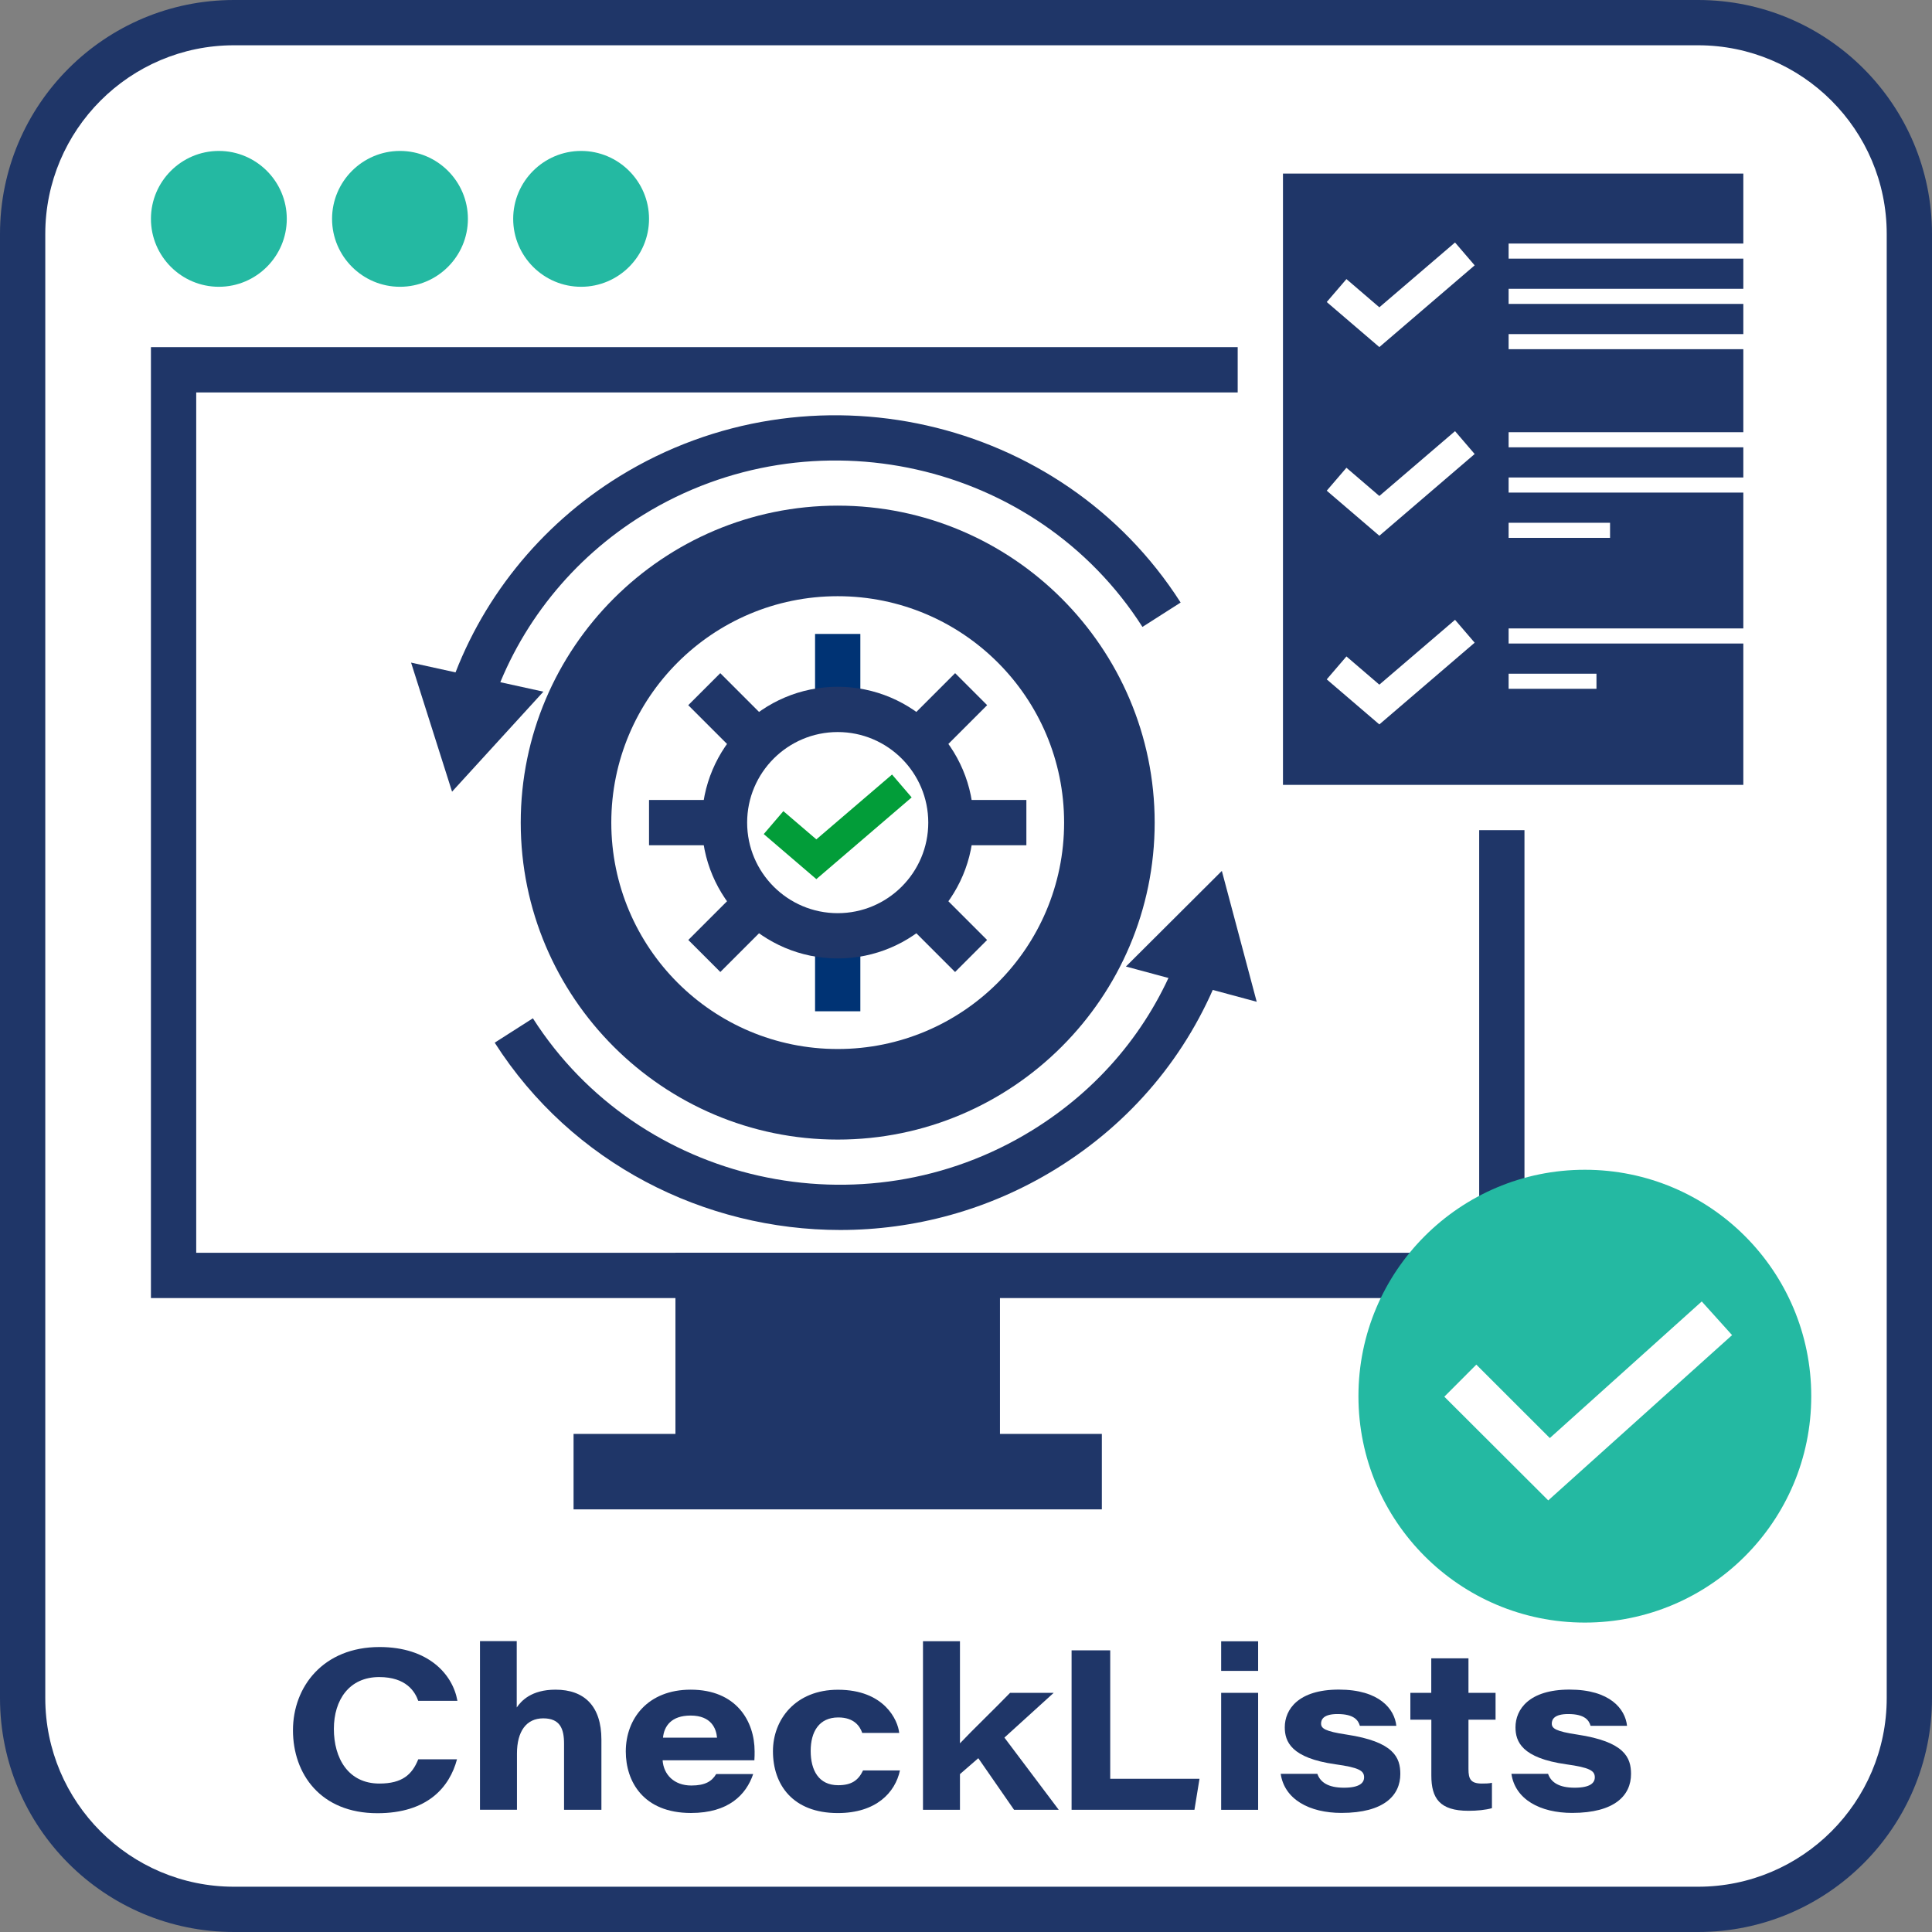 <?xml version="1.0" encoding="UTF-8"?> <svg xmlns="http://www.w3.org/2000/svg" id="Layer_1" data-name="Layer 1" viewBox="0 0 256 256"><rect x="0" y="0" width="256" height="256" fill="#808080" stroke="none"/> <defs> <style> .cls-1 { fill: #fff; } .cls-2 { fill: #1f3668; } .cls-3 { fill: #029d39; } .cls-4 { fill: #003374; } .cls-5 { fill: #24b9a2; } </style> </defs> <g> <rect class="cls-1" x="3" y="3" width="250" height="250" rx="28" ry="28"></rect> <path class="cls-2" d="M225,6c13.79,0,25,11.21,25,25V225c0,13.79-11.21,25-25,25H31c-13.79,0-25-11.21-25-25V31c0-13.79,11.21-25,25-25H225m0-6H31C13.88,0,0,13.88,0,31V225c0,17.12,13.88,31,31,31H225c17.12,0,31-13.88,31-31V31c0-17.12-13.88-31-31-31h0Z"></path> </g> <g> <path class="cls-2" d="M60.56,233.1c-.98,3.71-3.92,7.16-10.55,7.16-7.55,0-11.19-5.22-11.19-10.99s4.01-11.03,11.47-11.03c6.47,0,9.7,3.6,10.32,7.13h-5.19c-.43-1.21-1.58-3.15-5.18-3.15-3.95,0-6,3.01-6,6.87s1.88,7.24,6.03,7.24c3.01,0,4.33-1.17,5.15-3.21h5.16Z"></path> <path class="cls-2" d="M68.47,217.48v8.77c.59-.86,1.92-2.36,5.14-2.36,3.82,0,6.08,2.18,6.08,6.62v9.3h-4.95v-8.76c0-1.98-.53-3.36-2.76-3.36s-3.48,1.71-3.48,4.67v7.44h-4.9v-22.34h4.88Z"></path> <path class="cls-2" d="M87.8,233.25c.13,1.87,1.49,3.34,3.81,3.34,1.85,0,2.72-.57,3.29-1.52h4.9c-.93,2.75-3.27,5.16-8.24,5.16-6.35,0-8.64-4.21-8.64-8.15,0-4.37,2.94-8.19,8.6-8.19,6.03,0,8.47,4.15,8.47,8.19,0,.39,0,.67-.03,1.17h-12.16Zm7.21-3c-.1-1.18-.74-2.93-3.5-2.93-2.57,0-3.51,1.41-3.66,2.93h7.15Z"></path> <path class="cls-2" d="M119.25,234.58c-.62,2.93-3.15,5.66-8.23,5.66-5.97,0-8.6-3.75-8.6-8.2,0-4.2,2.99-8.14,8.61-8.14,6.14,0,7.94,4.01,8.12,5.72h-4.9c-.29-.84-1.04-2.05-3.17-2.05-2.54,0-3.66,1.88-3.66,4.44s1.06,4.54,3.64,4.54c1.77,0,2.67-.64,3.3-1.96h4.9Z"></path> <path class="cls-2" d="M127.2,231c1.54-1.64,4.67-4.65,6.64-6.69h5.78l-6.53,5.93,7.2,9.57h-5.92l-4.74-6.84-2.43,2.11v4.73h-4.9v-22.34h4.9v13.53Z"></path> <path class="cls-2" d="M141.99,218.68h5.12v17.02h11.83l-.67,4.11h-16.28v-21.13Z"></path> <path class="cls-2" d="M161.81,217.48h4.9v3.92h-4.9v-3.92Zm0,6.83h4.9v15.5h-4.9v-15.5Z"></path> <path class="cls-2" d="M174.56,235.05c.39,1.11,1.43,1.83,3.52,1.83s2.67-.65,2.67-1.38c0-.87-.68-1.29-3.78-1.72-5.91-.83-6.73-3.02-6.73-4.91,0-2.35,1.78-4.99,7.16-4.99s7.39,2.58,7.62,4.8h-4.83c-.21-.73-.77-1.56-2.96-1.56-1.85,0-2.18,.71-2.18,1.26,0,.64,.5,1.03,3.38,1.46,6.29,.95,7.12,3.06,7.12,5.22,0,2.83-2.15,5.16-7.8,5.16-4.24,0-7.56-1.79-8.05-5.18h4.86Z"></path> <path class="cls-2" d="M186.87,224.31h2.78v-4.57h4.93v4.57h3.59v3.56h-3.59v6.53c0,1.32,.28,1.93,1.78,1.93,.42,0,.9,0,1.33-.1v3.36c-.84,.24-1.97,.35-3.11,.35-3.82,0-4.92-1.66-4.92-4.68v-7.39h-2.78v-3.56Z"></path> <path class="cls-2" d="M205.13,235.05c.39,1.11,1.43,1.83,3.52,1.83s2.67-.65,2.67-1.38c0-.87-.68-1.29-3.78-1.72-5.91-.83-6.73-3.02-6.73-4.91,0-2.35,1.78-4.99,7.16-4.99s7.39,2.58,7.62,4.8h-4.83c-.21-.73-.77-1.56-2.96-1.56-1.85,0-2.18,.71-2.18,1.26,0,.64,.5,1.03,3.38,1.46,6.29,.95,7.12,3.06,7.12,5.22,0,2.83-2.15,5.16-7.8,5.16-4.24,0-7.56-1.79-8.05-5.18h4.86Z"></path> </g> <g> <path class="cls-2" d="M196,52v114H26V52H196m6-6H20v126H202V46h0Z"></path> <polygon class="cls-2" points="132.5 190 132.5 166 89.5 166 89.5 190 76 190 76 200 89.5 200 132.5 200 146 200 146 190 132.5 190"></polygon> </g> <g> <circle class="cls-1" cx="111" cy="109" r="30"></circle> <path class="cls-2" d="M111,79c16.57,0,30,13.43,30,30s-13.43,30-30,30-30-13.43-30-30,13.43-30,30-30m0-12c-23.16,0-42,18.84-42,42s18.84,42,42,42,42-18.84,42-42-18.84-42-42-42h0Z"></path> </g> <g> <rect class="cls-2" x="165.5" y="18.5" width="70" height="90"></rect> <path class="cls-1" d="M231,23V104h-61V23h61m6-6h-73V110h73V17h0Z"></path> </g> <rect class="cls-2" x="86" y="106" width="50" height="6"></rect> <rect class="cls-2" x="86" y="106" width="50" height="6" transform="translate(-44.56 110.41) rotate(-45)"></rect> <rect class="cls-4" x="86" y="106" width="50" height="6" transform="translate(2 220) rotate(-90)"></rect> <rect class="cls-2" x="86" y="106" width="50" height="6" transform="translate(112.41 264.56) rotate(-135)"></rect> <g> <circle class="cls-1" cx="111" cy="109" r="15"></circle> <path class="cls-2" d="M111,127c-9.93,0-18-8.08-18-18s8.07-18,18-18,18,8.08,18,18-8.07,18-18,18Zm0-30c-6.62,0-12,5.38-12,12s5.38,12,12,12,12-5.38,12-12-5.38-12-12-12Z"></path> </g> <g> <g> <path class="cls-2" d="M65.25,93.19l-5.68-1.92c3.94-11.64,11.95-21.65,22.54-28.17,25.19-15.51,58.53-8,74.33,16.74l-5.06,3.23c-14.05-22-43.72-28.66-66.13-14.86-9.41,5.79-16.51,14.67-20.01,24.99Z"></path> <polygon class="cls-2" points="72 91.65 59.9 104.9 54.47 87.8 72 91.65"></polygon> </g> <g> <path class="cls-2" d="M111.34,162.98c-17.97,0-35.55-8.79-45.79-24.82l5.06-3.23c14.05,22,43.72,28.67,66.13,14.86,8.87-5.46,15.53-13.39,19.26-22.95l5.59,2.19c-4.22,10.78-11.72,19.73-21.71,25.88-8.88,5.46-18.77,8.07-28.55,8.07Z"></path> <polygon class="cls-2" points="149.19 128.07 161.9 115.4 166.52 132.74 149.19 128.07"></polygon> </g> </g> <g> <circle class="cls-5" cx="210" cy="185" r="30"></circle> <polygon class="cls-1" points="205.15 198.81 191.38 185.07 195.62 180.82 205.36 190.55 225.49 172.45 229.51 176.91 205.15 198.81"></polygon> </g> <path class="cls-5" d="M29,20c-4.96,0-9,4.04-9,9s4.04,9,9,9,9-4.04,9-9-4.04-9-9-9h0Z"></path> <path class="cls-5" d="M53,20c-4.96,0-9,4.04-9,9s4.04,9,9,9,9-4.04,9-9-4.04-9-9-9h0Z"></path> <path class="cls-5" d="M77,20c-4.96,0-9,4.04-9,9s4.04,9,9,9,9-4.04,9-9-4.04-9-9-9h0Z"></path> <polygon class="cls-3" points="108.17 116.49 101.2 110.52 103.8 107.48 108.17 111.22 118.2 102.63 120.8 105.66 108.17 116.49"></polygon> <g> <g> <g> <rect class="cls-1" x="199.9" y="38.27" width="32" height="2"></rect> <rect class="cls-1" x="199.9" y="32.27" width="32" height="2"></rect> <rect class="cls-1" x="199.9" y="44.27" width="32" height="2"></rect> </g> <polygon class="cls-1" points="182.77 45.99 175.8 40.02 178.41 36.98 182.77 40.72 192.8 32.13 195.4 35.16 182.77 45.99"></polygon> </g> <g> <g> <rect class="cls-1" x="199.9" y="63.27" width="32" height="2"></rect> <rect class="cls-1" x="199.9" y="57.27" width="32" height="2"></rect> <rect class="cls-1" x="199.9" y="69.27" width="13.44" height="2"></rect> </g> <polygon class="cls-1" points="182.77 70.99 175.8 65.02 178.41 61.98 182.77 65.72 192.8 57.13 195.4 60.16 182.77 70.99"></polygon> </g> <g> <g> <rect class="cls-1" x="199.9" y="89.27" width="11.64" height="2"></rect> <rect class="cls-1" x="199.9" y="83.27" width="32" height="2"></rect> </g> <polygon class="cls-1" points="182.77 95.99 175.8 90.02 178.41 86.98 182.77 90.72 192.8 82.13 195.4 85.16 182.77 95.99"></polygon> </g> </g> </svg> 